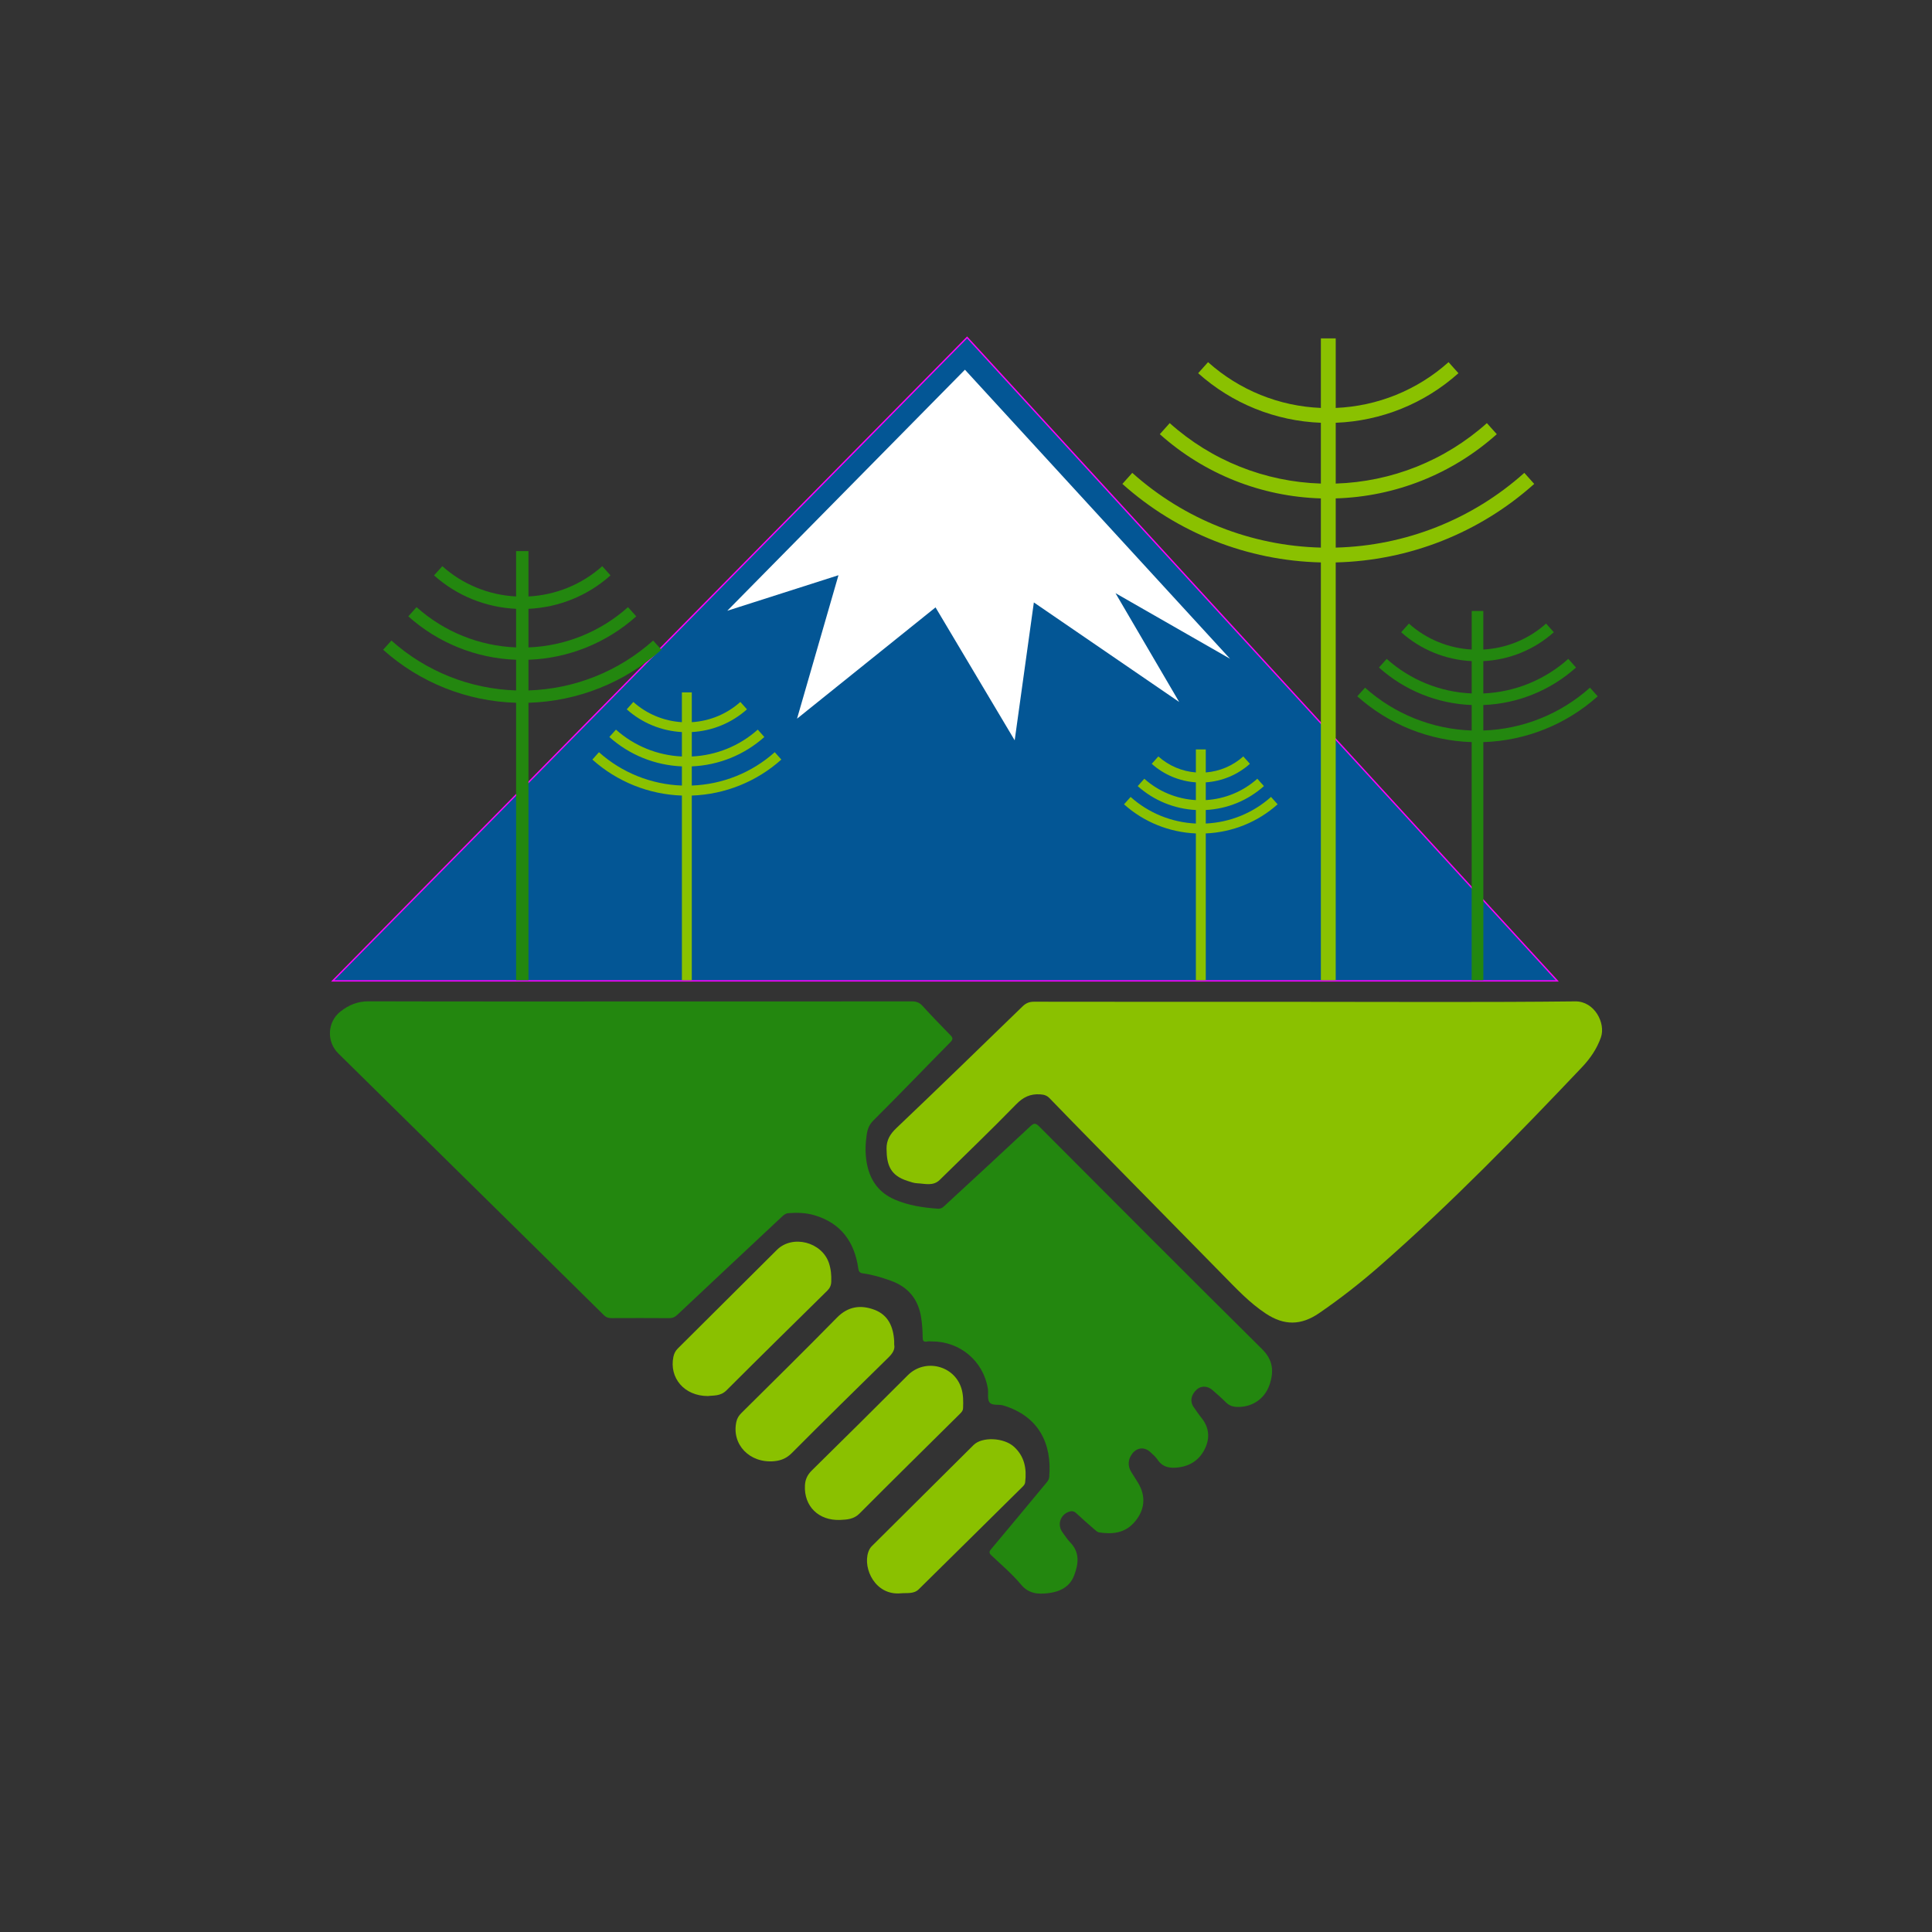 <?xml version="1.0" encoding="utf-8"?>
<!-- Generator: Adobe Illustrator 16.0.0, SVG Export Plug-In . SVG Version: 6.00 Build 0)  -->
<!DOCTYPE svg PUBLIC "-//W3C//DTD SVG 1.1//EN" "http://www.w3.org/Graphics/SVG/1.1/DTD/svg11.dtd">
<svg version="1.1" id="Capa_1" xmlns="http://www.w3.org/2000/svg" xmlns:xlink="http://www.w3.org/1999/xlink" x="0px" y="0px"
	 width="180px" height="180px" viewBox="0 0 180 180" enable-background="new 0 0 180 180" xml:space="preserve">
<rect x="0" y="0" width="180" height="180" fill="#333333" stroke="none"/>
<g>
	<g>
		
			<polygon fill-rule="evenodd" clip-rule="evenodd" fill="none" stroke="#FF00FF" stroke-width="0.25" stroke-miterlimit="10" points="
			144.951,91.326 90.101,31.527 31.144,91.326 		"/>
		<polygon fill-rule="evenodd" clip-rule="evenodd" fill="#035695" points="144.951,91.326 90.101,31.527 31.144,91.326 		"/>
		<polygon fill-rule="evenodd" clip-rule="evenodd" fill="#FFFFFF" points="78.118,53.592 74.258,66.957 87.162,56.588 
			94.536,68.974 96.322,56.127 109.861,65.401 103.928,55.263 114.603,61.376 89.901,34.445 67.758,56.904 		"/>
		<path fill="#23870F" d="M48.084,91.326h1.152V65.476c4.582-0.135,8.961-1.874,12.386-4.94l-0.769-0.858
			c-3.213,2.877-7.319,4.513-11.617,4.647v-2.856c3.716-0.134,7.264-1.557,10.043-4.045l-0.769-0.858
			c-2.568,2.299-5.842,3.618-9.274,3.752v-3.595c2.828-0.133,5.524-1.218,7.644-3.116l-0.77-0.857
			c-1.907,1.708-4.33,2.69-6.874,2.821v-4.225h-1.152v4.225c-2.544-0.131-4.967-1.113-6.875-2.821l-0.769,0.857
			c2.119,1.898,4.816,2.983,7.644,3.116v3.595c-3.432-0.134-6.706-1.453-9.274-3.752l-0.769,0.858
			c2.779,2.488,6.327,3.911,10.043,4.045v2.856c-4.298-0.135-8.403-1.771-11.617-4.647l-0.77,0.858
			c3.426,3.066,7.806,4.806,12.387,4.94V91.326z"/>
		<path fill="#8AC100" d="M63.53,91.326h0.922V74.121c3.087-0.107,6.034-1.287,8.344-3.354l-0.615-0.687
			c-2.14,1.914-4.869,3.001-7.729,3.108v-1.786c2.501-0.106,4.887-1.062,6.76-2.738l-0.613-0.688
			c-1.705,1.525-3.872,2.398-6.146,2.504v-2.276c1.902-0.104,3.712-0.841,5.14-2.118L68.977,65.4
			c-1.258,1.125-2.85,1.78-4.524,1.884v-2.778H63.53v2.778c-1.675-0.104-3.268-0.759-4.524-1.884l-0.614,0.687
			c1.426,1.277,3.237,2.015,5.139,2.118v2.276c-2.273-0.105-4.44-0.979-6.145-2.504l-0.615,0.688c1.873,1.677,4.26,2.632,6.76,2.738
			v1.786c-2.858-0.107-5.589-1.194-7.728-3.108l-0.614,0.687c2.309,2.066,5.256,3.246,8.342,3.354V91.326z"/>
		<path fill="#8AC100" d="M111.417,91.326h0.922V77.648c2.477-0.106,4.839-1.053,6.694-2.713l-0.615-0.687
			c-1.686,1.509-3.83,2.372-6.079,2.478v-1.26c2.006-0.104,3.915-0.881,5.418-2.227l-0.615-0.687
			c-1.333,1.194-3.024,1.888-4.803,1.991V72.89c1.522-0.103,2.969-0.703,4.111-1.727l-0.615-0.688
			c-0.974,0.872-2.201,1.392-3.496,1.492v-2.146h-0.922v2.146c-1.296-0.101-2.523-0.62-3.497-1.492l-0.615,0.688
			c1.143,1.023,2.59,1.624,4.112,1.727v1.655c-1.778-0.104-3.47-0.797-4.804-1.991l-0.615,0.687
			c1.503,1.346,3.413,2.122,5.419,2.227v1.26c-2.249-0.105-4.394-0.969-6.08-2.478l-0.614,0.687c1.854,1.66,4.218,2.606,6.694,2.713
			V91.326z"/>
		<path fill="#8AC100" d="M123.063,91.326h1.383V52.4c6.84-0.163,13.384-2.741,18.493-7.315l-0.921-1.03
			c-4.856,4.347-11.073,6.8-17.572,6.964v-4.584c5.552-0.163,10.857-2.27,15.006-5.983l-0.923-1.031
			c-3.896,3.488-8.873,5.471-14.083,5.632v-5.664c4.229-0.161,8.268-1.784,11.433-4.618l-0.921-1.03
			c-2.914,2.607-6.623,4.106-10.512,4.266v-6.478h-1.383v6.478c-3.89-0.159-7.599-1.658-10.512-4.266l-0.921,1.03
			c3.166,2.834,7.203,4.457,11.433,4.618v5.664c-5.211-0.161-10.188-2.144-14.083-5.632l-0.923,1.031
			c4.149,3.714,9.455,5.82,15.006,5.983v4.584c-6.499-0.164-12.716-2.617-17.572-6.964l-0.921,1.03
			c5.109,4.574,11.653,7.152,18.493,7.315V91.326z"/>
		<path fill="#23870F" d="M137.118,91.326h1.081V69.141c3.941-0.127,7.708-1.628,10.656-4.268l-0.721-0.805
			c-2.75,2.461-6.261,3.866-9.936,3.991v-2.373c3.196-0.124,6.245-1.353,8.637-3.494l-0.721-0.806
			c-2.193,1.965-4.986,3.096-7.916,3.221v-3.011c2.431-0.123,4.747-1.062,6.569-2.693l-0.722-0.805
			c-1.624,1.454-3.684,2.296-5.848,2.417v-3.593h-1.081v3.593c-2.166-0.121-4.227-0.963-5.85-2.417l-0.722,0.805
			c1.822,1.632,4.14,2.57,6.571,2.693v3.011c-2.931-0.125-5.725-1.256-7.918-3.221l-0.721,0.806c2.392,2.142,5.44,3.37,8.639,3.494
			v2.373c-3.676-0.125-7.187-1.53-9.937-3.991l-0.721,0.805c2.948,2.64,6.715,4.141,10.657,4.268V91.326z"/>
	</g>
	<g>
		<path fill-rule="evenodd" clip-rule="evenodd" fill="#23870F" d="M59.45,93.304c8.498,0,16.995,0.002,25.492-0.008
			c0.416,0,0.717,0.099,1.007,0.419c0.841,0.928,1.716,1.824,2.59,2.721c0.228,0.235,0.284,0.378,0.013,0.654
			c-2.407,2.437-4.778,4.91-7.205,7.326c-0.525,0.523-0.585,1.127-0.652,1.751c-0.088,0.805-0.068,1.62,0.106,2.419
			c0.327,1.481,1.142,2.562,2.562,3.174c1.289,0.557,2.644,0.756,4.027,0.852c0.354,0.025,0.538-0.203,0.748-0.396
			c2.624-2.423,5.252-4.843,7.859-7.285c0.337-0.315,0.504-0.302,0.822,0.017c6.912,6.931,13.819,13.866,20.773,20.754
			c1.033,1.024,1.102,2.097,0.687,3.314c-0.454,1.334-1.641,2.104-3.017,2.064c-0.405-0.013-0.744-0.126-1.04-0.421
			c-0.404-0.402-0.835-0.779-1.264-1.154c-0.457-0.399-1.052-0.413-1.455-0.05c-0.545,0.492-0.657,1.121-0.289,1.643
			c0.234,0.33,0.456,0.672,0.711,0.984c0.715,0.878,0.822,1.846,0.357,2.844c-0.484,1.04-1.336,1.642-2.485,1.788
			c-0.768,0.098-1.463,0.01-1.945-0.715c-0.181-0.271-0.442-0.494-0.687-0.718c-0.542-0.498-1.236-0.428-1.68,0.158
			c-0.408,0.539-0.434,1.156-0.073,1.727c0.197,0.312,0.392,0.624,0.588,0.936c0.816,1.304,0.674,2.652-0.381,3.796
			c-0.891,0.965-2.017,1.047-3.208,0.875c-0.148-0.021-0.293-0.148-0.416-0.256c-0.583-0.508-1.168-1.012-1.73-1.542
			c-0.228-0.215-0.453-0.215-0.707-0.118c-0.806,0.309-1.072,1.242-0.554,1.926c0.233,0.309,0.437,0.646,0.706,0.92
			c0.923,0.943,0.767,2.029,0.361,3.088c-0.411,1.076-1.346,1.518-2.433,1.643c-0.952,0.111-1.8,0.049-2.52-0.813
			c-0.82-0.984-1.817-1.822-2.752-2.711c-0.221-0.211-0.226-0.342-0.026-0.58c1.684-2.002,3.352-4.017,5.021-6.03
			c0.172-0.208,0.367-0.396,0.394-0.705c0.261-3.051-0.937-5.639-4.279-6.652c-0.438-0.132-1.045,0.047-1.291-0.296
			c-0.222-0.309-0.078-0.857-0.15-1.291c-0.434-2.563-2.589-4.372-5.195-4.379c-0.146,0-0.3-0.025-0.441,0.005
			c-0.396,0.082-0.437-0.102-0.438-0.446c-0.004-0.587-0.048-1.18-0.136-1.76c-0.259-1.717-1.196-2.876-2.856-3.464
			c-0.836-0.297-1.675-0.554-2.553-0.672c-0.3-0.04-0.406-0.141-0.452-0.465c-0.354-2.476-1.614-4.224-4.092-4.955
			c-0.788-0.233-1.593-0.254-2.407-0.194c-0.269,0.02-0.439,0.165-0.612,0.328c-3.253,3.045-6.504,6.091-9.749,9.145
			c-0.232,0.219-0.463,0.313-0.782,0.31c-1.77-0.014-3.54-0.01-5.309-0.003c-0.287,0.001-0.515-0.044-0.741-0.267
			c-4.65-4.597-9.313-9.182-13.972-13.77c-3.596-3.543-7.192-7.084-10.785-10.628c-1.111-1.096-1.021-2.935,0.2-3.898
			c0.767-0.604,1.598-0.957,2.629-0.953C42.714,93.315,51.082,93.303,59.45,93.304z"/>
		<path fill-rule="evenodd" clip-rule="evenodd" fill="#8AC100" d="M121.663,93.338c8.369,0,16.739,0.053,25.107-0.041
			c1.783-0.02,2.849,2.03,2.382,3.359c-0.377,1.068-1.003,1.973-1.765,2.776c-6.046,6.376-12.174,12.669-18.786,18.469
			c-1.813,1.591-3.708,3.077-5.704,4.444c-1.69,1.156-3.254,1.164-4.955,0.044c-1.546-1.019-2.777-2.354-4.055-3.651
			c-3.966-4.03-7.928-8.064-11.889-12.101c-1.407-1.433-2.813-2.866-4.206-4.313c-0.251-0.26-0.507-0.339-0.862-0.364
			c-0.928-0.066-1.596,0.248-2.263,0.935c-2.326,2.389-4.735,4.696-7.113,7.033c-0.62,0.609-1.384,0.345-2.098,0.316
			c-0.307-0.012-0.614-0.126-0.91-0.222c-1.573-0.503-1.938-1.449-1.948-3.003c-0.006-0.779,0.313-1.342,0.899-1.9
			c3.951-3.756,7.858-7.559,11.771-11.354c0.31-0.302,0.622-0.437,1.066-0.437C104.777,93.341,113.22,93.338,121.663,93.338z"/>
		<path fill-rule="evenodd" clip-rule="evenodd" fill="#8AC100" d="M65.954,130.067c-2.212-0.002-3.622-1.698-3.214-3.661
			c0.063-0.298,0.187-0.548,0.405-0.765c3.081-3.064,6.156-6.135,9.24-9.195c1.453-1.441,4.19-0.734,4.847,1.235
			c0.189,0.569,0.237,1.148,0.214,1.742c-0.013,0.334-0.131,0.592-0.371,0.828c-3.136,3.089-6.276,6.174-9.39,9.285
			C67.122,130.101,66.449,129.996,65.954,130.067z"/>
		<path fill-rule="evenodd" clip-rule="evenodd" fill="#8AC100" d="M83.927,148.445c-2.368,0.223-3.554-2.295-3.031-3.84
			c0.073-0.213,0.169-0.393,0.333-0.557c3.164-3.138,6.319-6.285,9.482-9.425c0.783-0.776,2.795-0.694,3.742,0.153
			c1,0.896,1.215,2.056,1.059,3.328c-0.021,0.179-0.127,0.3-0.246,0.417c-3.222,3.184-6.439,6.37-9.668,9.548
			C85.133,148.529,84.5,148.391,83.927,148.445z"/>
		<path fill-rule="evenodd" clip-rule="evenodd" fill="#8AC100" d="M83.31,125.268c0.098,0.458-0.159,0.838-0.542,1.212
			c-3.01,2.952-6.02,5.907-8.993,8.895c-0.482,0.484-0.995,0.7-1.637,0.761c-2.292,0.216-4.002-1.563-3.532-3.675
			c0.071-0.319,0.222-0.566,0.453-0.797c2.979-2.958,5.972-5.901,8.911-8.898c1.038-1.06,2.207-1.213,3.476-0.746
			c1.315,0.484,1.79,1.607,1.863,2.935C83.313,125.026,83.31,125.101,83.31,125.268z"/>
		<path fill-rule="evenodd" clip-rule="evenodd" fill="#8AC100" d="M78.268,141.609c-1.998,0.076-3.371-1.272-3.274-3.208
			c0.027-0.559,0.229-0.997,0.642-1.403c2.993-2.943,5.973-5.899,8.941-8.869c1.588-1.587,4.314-0.936,4.99,1.206
			c0.193,0.611,0.184,1.231,0.161,1.858c-0.01,0.253-0.165,0.4-0.32,0.555c-3.112,3.084-6.236,6.156-9.327,9.262
			C79.544,141.549,78.927,141.577,78.268,141.609z"/>
	</g>
</g>
</svg>
